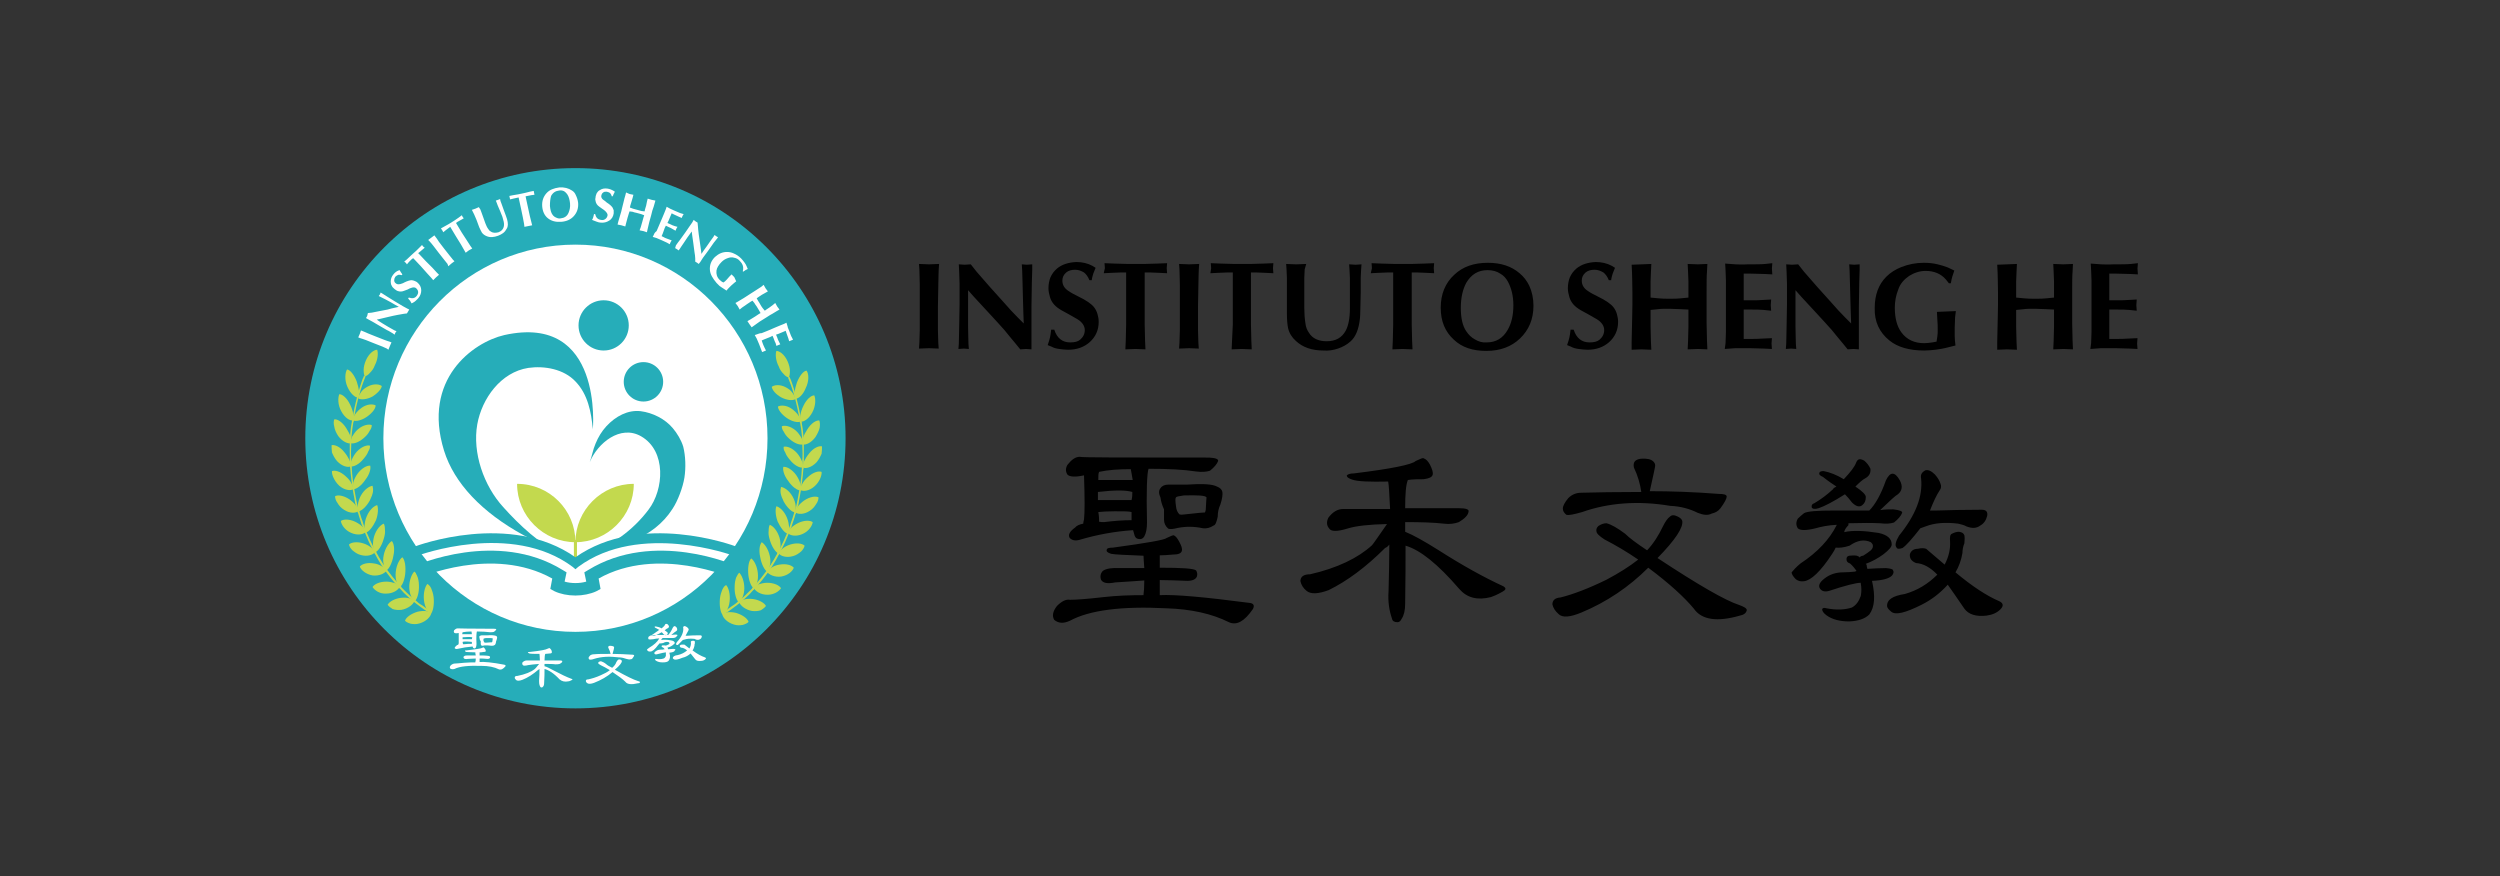 <?xml version="1.0" encoding="UTF-8"?> <svg xmlns="http://www.w3.org/2000/svg" xmlns:xlink="http://www.w3.org/1999/xlink" version="1.1" id="圖層_1" x="0px" y="0px" viewBox="0 0 646.9 226.8" style="enable-background:new 0 0 646.9 226.8;" xml:space="preserve"><rect x="0" y="0" width="646.9" height="226.8" fill="#333333" stroke="none"/> <style type="text/css"> .st0{fill:#26ADB9;} .st1{fill:#FFFFFF;} .st2{fill:#C3D94E;} </style> <g> <circle class="st0" cx="148.9" cy="113.4" r="69.9"></circle> <ellipse class="st1" cx="148.9" cy="113.4" rx="49.7" ry="50.1"></ellipse> <g> <path class="st0" d="M145.4,143.6c-5.7-2.8-10.9-7.6-15.2-12.4c-5-5.5-8-14-6.7-21.4c1.2-6.7,6.1-13.5,13.2-14.6 c4.2-0.6,9.2,0.3,12.2,3.5c3.2,3.3,4.1,7.9,4.5,12.4c0,0,2.8-30.1-22.9-24.4c-8.2,1.9-21.3,11.5-15.6,29.9 c2.6,8.4,9.8,16,20.6,21.9"></path> <path class="st0" d="M152.6,119.6c0.6-1.6,0.8-3.2,1.5-4.8c0.7-1.7,1.6-3.2,2.8-4.5c2.4-2.6,5.6-4.3,8.9-3.9 c3.1,0.4,6.3,2,8.3,4.4c1.1,1.3,2.2,3.1,2.7,4.8c0.6,2.4,0.7,5.4,0.3,8c-0.4,2.5-1.7,6-3.1,8.1c-5,7.8-14.1,10.1-22.6,11.5 c6.4-1.4,12.5-6.1,16.4-11.3c4-5.2,4.7-15.2-1.9-19C160.5,109.8,154.6,114.7,152.6,119.6z"></path> <circle class="st0" cx="156.2" cy="84.2" r="6.5"></circle> <circle class="st0" cx="166.5" cy="98.8" r="5.1"></circle> </g> <g> <g> <path class="st2" d="M97.6,90.5c-0.8,0-2.1,0.9-2.9,2.7c-0.4,0.9-0.6,1.8-0.6,2.5c0,0.8,0.1,1.4,0.3,1.7c0.4-0.1,0.9-0.4,1.3-0.9 c0.5-0.5,1-1.1,1.3-2C97.8,93,97.9,91.3,97.6,90.5z"></path> </g> <g> <path class="st2" d="M91.1,109.1c0,0,0-0.2,0.1-0.5c0.1-0.3,0.1-0.8,0.2-1.4c0.2-1.1,0.5-2.6,0.9-4.1c0.2-0.7,0.4-1.5,0.6-2.2 c0.2-0.7,0.4-1.3,0.6-1.9c0.2-0.5,0.3-1,0.5-1.3c0.1-0.3,0.2-0.5,0.2-0.5l0.4,0.2c0,0-0.1,0.2-0.2,0.5c-0.1,0.3-0.3,0.7-0.5,1.3 c-0.2,0.5-0.4,1.2-0.6,1.8c-0.2,0.7-0.4,1.4-0.6,2.1c-0.4,1.5-0.7,3-0.9,4.1c-0.1,0.6-0.2,1-0.2,1.4c0,0.3-0.1,0.5-0.1,0.5 L91.1,109.1z"></path> <g> <path class="st2" d="M89.8,95.6c0.8,0.1,1.8,1.3,2.5,3.1c0.3,0.9,0.5,1.7,0.6,2.5c0.1,0.7,0,1.3-0.2,1.7c-0.8,0-2-1-2.8-2.8 C89.1,98.3,89.3,96.4,89.8,95.6z"></path> <path class="st2" d="M98.8,99.9c-0.6-0.5-2.1-0.7-3.6,0.1c-0.8,0.4-1.4,0.9-1.8,1.5c-0.4,0.6-0.7,1.1-0.7,1.6 c0.7,0.4,2.2,0.3,3.7-0.5C97.8,101.7,98.7,100.6,98.8,99.9z"></path> </g> <g> <path class="st2" d="M97.2,104.9c-0.7-0.4-2.2-0.4-3.6,0.6c-0.7,0.5-1.3,1.1-1.7,1.7c-0.4,0.6-0.6,1.2-0.5,1.6l0,0 c0.7,0.3,2.2,0,3.6-1C96.4,106.8,97.2,105.7,97.2,104.9z"></path> <path class="st2" d="M87.8,102c0.8,0,2,1,2.8,2.7c0.4,0.8,0.7,1.7,0.8,2.4c0.1,0.7,0.1,1.3-0.1,1.7l0,0c-0.8,0.1-2.1-0.7-3-2.4 C87.4,104.8,87.4,102.9,87.8,102z"></path> </g> </g> <g> <path class="st2" d="M90.6,121c0,0-0.1-0.8-0.1-1.9c0-1.2,0-2.7,0-4.2c0-0.8,0.1-1.5,0.1-2.3c0.1-0.7,0.1-1.4,0.2-2 c0.2-1.1,0.3-1.9,0.3-1.9l0.4,0.1c0,0-0.1,0.8-0.3,1.9c-0.1,0.6-0.1,1.2-0.2,1.9c-0.1,0.7-0.1,1.5-0.1,2.2c-0.1,1.5-0.1,3,0,4.2 c0,1.1,0.1,1.9,0.1,1.9L90.6,121z"></path> <g> <path class="st2" d="M86.5,108.5c0.8-0.1,2.1,0.7,3.1,2.3c0.5,0.8,0.9,1.5,1.1,2.2c0.2,0.7,0.2,1.3,0.1,1.7 c-0.7,0.2-2.2-0.4-3.3-1.9c-0.5-0.8-0.9-1.6-1-2.4C86.3,109.7,86.3,109,86.5,108.5z"></path> <path class="st2" d="M96.2,110c-0.7-0.3-2.2-0.1-3.6,1.1c-0.7,0.6-1.1,1.3-1.5,1.9c-0.3,0.7-0.4,1.3-0.3,1.7 c0.8,0.2,2.2-0.3,3.5-1.5c0.7-0.6,1.1-1.2,1.4-1.8C96.1,110.9,96.2,110.4,96.2,110z"></path> </g> <g> <path class="st2" d="M95.7,115.3c-0.8-0.2-2.2,0.3-3.4,1.6c-0.6,0.7-1,1.4-1.3,2.1c-0.3,0.7-0.3,1.3-0.2,1.7l0,0 c0.8,0.1,2.2-0.6,3.3-2c0.6-0.7,1-1.3,1.2-1.9C95.7,116.2,95.8,115.7,95.7,115.3z"></path> <path class="st2" d="M85.8,115.2c0.8-0.2,2.2,0.4,3.3,1.8c0.6,0.7,1,1.4,1.3,2c0.3,0.7,0.4,1.2,0.3,1.7l0,0 c-0.7,0.3-2.2,0-3.5-1.4c-0.6-0.7-1-1.5-1.3-2.2C85.8,116.4,85.8,115.7,85.8,115.2z"></path> </g> </g> <g> <path class="st2" d="M92.6,132.7c0,0-0.2-0.7-0.5-1.8c-0.2-0.5-0.3-1.2-0.4-1.9c-0.1-0.7-0.3-1.4-0.4-2.2c-0.5-3-0.7-6-0.7-6 l0.4-0.1c0,0,0.1,3,0.7,6c0.1,0.7,0.3,1.5,0.4,2.2c0.1,0.7,0.3,1.3,0.4,1.9c0.3,1.1,0.5,1.8,0.5,1.8L92.6,132.7z"></path> <g> <path class="st2" d="M85.9,121.9c0.8-0.3,2.2,0.1,3.5,1.3c0.7,0.6,1.2,1.2,1.5,1.8c0.4,0.6,0.5,1.2,0.5,1.6 c-0.7,0.4-2.2,0.3-3.6-0.9C86.5,124.5,85.8,122.8,85.9,121.9z"></path> <path class="st2" d="M95.8,120.5c-0.8-0.1-2.2,0.6-3.3,2.1c-0.5,0.7-0.9,1.5-1.1,2.3c-0.1,0.7-0.1,1.3,0,1.7 c0.8,0,2.1-0.9,3.1-2.4C95.7,122.7,96,121.2,95.8,120.5z"></path> </g> <g> <path class="st2" d="M96.4,125.7c-0.8,0.1-2.1,0.9-3,2.5c-0.9,1.6-1,3.3-0.6,4.1l0,0c0.8-0.1,2-1.2,2.9-2.8 c0.4-0.8,0.7-1.6,0.8-2.2C96.6,126.6,96.5,126.1,96.4,125.7z"></path> <path class="st2" d="M86.7,128.4c0.7-0.4,2.2-0.2,3.7,0.8c1.4,1,2.3,2.2,2.3,3.1v0c-0.7,0.5-2.2,0.6-3.7-0.4 c-0.8-0.5-1.3-1.1-1.7-1.8C86.9,129.6,86.7,128.9,86.7,128.4z"></path> </g> </g> <g> <path class="st2" d="M97,143.3c0,0-1.4-2.5-2.5-5.3c-0.3-0.7-0.5-1.4-0.8-2c-0.3-0.6-0.4-1.3-0.6-1.8c-0.2-0.5-0.3-1-0.4-1.3 c-0.1-0.3-0.1-0.5-0.1-0.5l0.4-0.2c0,0,0,0.2,0.1,0.5c0.1,0.3,0.2,0.7,0.4,1.3c0.2,0.5,0.4,1.1,0.6,1.8c0.2,0.6,0.5,1.3,0.8,2 c1.1,2.7,2.5,5.2,2.5,5.2L97,143.3z"></path> <g> <path class="st2" d="M88.2,134.8c0.7-0.5,2.2-0.5,3.7,0.2c0.8,0.4,1.4,0.8,1.9,1.3c0.5,0.5,0.7,1,0.8,1.4 c-0.6,0.6-2.1,0.9-3.7,0.2C89.2,137.2,88.3,135.7,88.2,134.8z"></path> <path class="st2" d="M97.6,130.7c-0.8,0.2-2,1.2-2.7,2.9c-0.4,0.9-0.5,1.7-0.6,2.5c0,0.7,0.1,1.3,0.4,1.7 c0.8-0.2,1.8-1.5,2.6-3.2C97.9,132.9,97.9,131.4,97.6,130.7z"></path> </g> <g> <path class="st2" d="M99.3,135.5c-0.8,0.3-1.9,1.4-2.5,3.3c-0.5,1.8-0.3,3.5,0.3,4.1l0,0c0.8-0.3,1.7-1.7,2.2-3.5 c0.3-0.9,0.4-1.7,0.3-2.4C99.6,136.3,99.5,135.8,99.3,135.5z"></path> <path class="st2" d="M90.3,140.9c0.6-0.6,2.1-0.8,3.7-0.3c1.6,0.5,2.7,1.5,3,2.3l0,0c-0.5,0.7-2,1.2-3.7,0.7 c-0.8-0.2-1.5-0.7-2.1-1.2C90.7,141.9,90.4,141.4,90.3,140.9z"></path> </g> </g> <g> <path class="st2" d="M103.5,152.3c0,0-0.5-0.5-1.2-1.3c-0.7-0.8-1.6-1.9-2.4-3c-1.7-2.3-3-4.9-3-4.9l0.4-0.3c0,0,1.3,2.5,3,4.8 c0.8,1.1,1.7,2.2,2.4,3c0.7,0.8,1.2,1.3,1.2,1.3L103.5,152.3z"></path> <g> <path class="st2" d="M93.1,146.6c0.6-0.7,2-1.1,3.7-0.8c0.8,0.1,1.5,0.4,2.1,0.8c0.6,0.3,0.9,0.7,1.1,1.1 c-0.5,0.7-1.9,1.4-3.6,1.2C94.7,148.6,93.4,147.5,93.1,146.6z"></path> <path class="st2" d="M101.4,140c-0.7,0.4-1.7,1.7-2.1,3.6c-0.2,0.9-0.2,1.8,0,2.5c0.1,0.7,0.4,1.2,0.7,1.5 c0.7-0.4,1.5-2,1.8-3.8C102.2,142,101.9,140.6,101.4,140z"></path> </g> <g> <path class="st2" d="M104.1,144.2c-0.7,0.5-1.5,1.9-1.7,3.8c-0.1,1,0,1.8,0.2,2.5c0.2,0.7,0.5,1.2,0.9,1.4h0 c0.7-0.5,1.3-2.1,1.4-4C105,146,104.6,144.6,104.1,144.2z"></path> <path class="st2" d="M96.4,151.9c0.5-0.8,1.9-1.4,3.6-1.4c0.8,0,1.6,0.2,2.2,0.4c0.6,0.3,1,0.6,1.2,1h0 c-0.4,0.8-1.7,1.7-3.5,1.7C98.2,153.7,96.9,152.7,96.4,151.9z"></path> </g> </g> <path class="st2" d="M110.3,158.1c-0.4-0.3-0.9-0.6-1.4-1c-0.5-0.4-1.1-0.8-1.6-1.2c-1.1-0.9-2.1-1.8-2.8-2.5 c-0.7-0.8-1.2-1.3-1.2-1.3l0.3-0.4c0,0,0.5,0.5,1.2,1.2c0.7,0.7,1.7,1.7,2.8,2.5c0.5,0.5,1,0.9,1.6,1.2c0.5,0.4,1,0.7,1.4,1 C111.7,158.5,112.3,159.2,110.3,158.1z"></path> <g> <path class="st2" d="M100.3,156.5c0.4-0.8,1.8-1.6,3.4-1.8c1.7-0.2,3,0.2,3.5,0.9c-0.3,0.8-1.6,1.9-3.3,2.2 c-0.9,0.1-1.7,0-2.3-0.2C101.1,157.3,100.6,156.9,100.3,156.5z"></path> <path class="st2" d="M107.2,147.9c-0.6,0.6-1.3,2.1-1.3,4c0,1.9,0.8,3.4,1.5,3.6c0.6-0.6,1.1-2.3,1-4.1c0-0.9-0.2-1.7-0.4-2.3 C107.7,148.5,107.5,148,107.2,147.9z"></path> </g> <path class="st2" d="M110.6,151.1c-0.6,0.6-1.1,2.3-0.9,4.2c0.2,1.9,1.1,3.2,1.9,3.4l0,0c0.5-0.7,0.8-2.4,0.6-4.2 c-0.1-0.9-0.4-1.7-0.6-2.2C111.3,151.6,110.9,151.3,110.6,151.1z"></path> <path class="st2" d="M104.8,160.6c0.3-0.9,1.6-1.8,3.2-2.3c1.7-0.4,3.1-0.2,3.6,0.4v0c-0.2,0.9-1.3,2.1-3,2.6 c-0.9,0.3-1.7,0.2-2.3,0.1C105.6,161.2,105,160.9,104.8,160.6z"></path> </g> <path class="st2" d="M148.9,140.3c-8.3,0-15.1-6.8-15.1-15.1C142.2,125.2,148.9,132,148.9,140.3z"></path> <path class="st2" d="M164,125.2c0,8.3-6.8,15.1-15.1,15.1C148.9,132,155.7,125.2,164,125.2z"></path> <g> <rect x="148.5" y="139.7" class="st2" width="0.8" height="5.3"></rect> </g> <g> <path class="st0" d="M148.9,147.3l-0.7-0.6c-15.9-11.9-39.9-3-40.2-2.9l-0.9-2.3c1-0.4,24.9-9.2,41.8,2.7 c16.9-11.9,40.8-3.1,41.8-2.7l-0.9,2.3c-0.2-0.1-24.3-8.9-40.2,2.9L148.9,147.3z"></path> </g> <g> <path class="st0" d="M148.9,154.1c-2,0-3.9-0.4-5.4-1.1l-1.1-0.6l0.5-2.7c-15.4-8.6-34.5-0.2-34.6-0.1l-1.4-3 c0.9-0.4,21.7-9.6,38.7,0.9l1,0.6l-0.5,2.4c1.7,0.5,3.9,0.5,5.6,0l-0.5-2.4l1-0.6c17.1-10.5,37.8-1.3,38.7-0.9l-1.4,3 c-0.2-0.1-19.3-8.5-34.6,0.1l0.5,2.7l-1.1,0.6C152.8,153.7,150.8,154.1,148.9,154.1z"></path> </g> <g> <g> <path class="st2" d="M200.9,90.8c0.8,0,2.1,0.9,2.9,2.7c0.4,0.9,0.6,1.8,0.6,2.5c0,0.8-0.1,1.4-0.3,1.7c-0.4-0.1-0.9-0.4-1.3-0.9 c-0.5-0.5-1-1.1-1.3-2C200.7,93.3,200.6,91.6,200.9,90.8z"></path> </g> <g> <path class="st2" d="M207.4,109.4c0,0,0-0.2-0.1-0.5c-0.1-0.3-0.1-0.8-0.2-1.4c-0.2-1.1-0.5-2.6-0.9-4.1 c-0.2-0.7-0.4-1.5-0.6-2.2c-0.2-0.7-0.4-1.3-0.6-1.9c-0.2-0.5-0.3-1-0.5-1.3c-0.1-0.3-0.2-0.5-0.2-0.5l-0.4,0.2 c0,0,0.1,0.2,0.2,0.5c0.1,0.3,0.3,0.7,0.5,1.3c0.2,0.5,0.4,1.2,0.6,1.8c0.2,0.7,0.4,1.4,0.6,2.1c0.4,1.5,0.7,3,0.9,4.1 c0.1,0.6,0.2,1,0.2,1.4c0,0.3,0.1,0.5,0.1,0.5L207.4,109.4z"></path> <g> <path class="st2" d="M208.7,95.9c-0.8,0.1-1.8,1.3-2.5,3.1c-0.3,0.9-0.5,1.7-0.6,2.5c-0.1,0.7,0,1.3,0.2,1.7c0.8,0,2-1,2.7-2.8 C209.4,98.6,209.3,96.7,208.7,95.9z"></path> <path class="st2" d="M199.7,100.1c0.6-0.5,2.1-0.7,3.6,0.1c0.8,0.4,1.4,0.9,1.8,1.5c0.4,0.6,0.7,1.1,0.7,1.6 c-0.7,0.4-2.2,0.3-3.7-0.5C200.7,102,199.8,100.9,199.7,100.1z"></path> </g> <g> <path class="st2" d="M201.3,105.2c0.7-0.4,2.2-0.4,3.6,0.6c0.7,0.5,1.3,1.1,1.7,1.7c0.4,0.6,0.6,1.2,0.5,1.6l0,0 c-0.7,0.3-2.2,0-3.6-1C202.1,107.1,201.3,105.9,201.3,105.2z"></path> <path class="st2" d="M210.7,102.3c-0.8,0-2,1-2.8,2.7c-0.4,0.8-0.7,1.7-0.8,2.4c-0.1,0.7-0.1,1.3,0.1,1.7l0,0 c0.8,0.1,2.1-0.7,3-2.4C211.1,105,211.1,103.2,210.7,102.3z"></path> </g> </g> <g> <path class="st2" d="M207.9,121.3c0,0,0.1-0.8,0.1-1.9c0-1.2,0-2.7,0-4.2c0-0.8-0.1-1.5-0.1-2.3c-0.1-0.7-0.1-1.4-0.2-2 c-0.2-1.1-0.3-1.9-0.3-1.9l-0.4,0.1c0,0,0.1,0.8,0.3,1.9c0.1,0.6,0.1,1.2,0.2,1.9c0.1,0.7,0.1,1.5,0.1,2.2c0.1,1.5,0.1,3,0,4.2 c0,1.1-0.1,1.9-0.1,1.9L207.9,121.3z"></path> <g> <path class="st2" d="M212,108.8c-0.8-0.1-2.1,0.7-3.1,2.3c-0.5,0.8-0.9,1.5-1.1,2.2c-0.2,0.7-0.2,1.3-0.1,1.7 c0.8,0.2,2.2-0.4,3.3-1.9c0.5-0.8,0.9-1.6,1.1-2.4C212.2,110,212.2,109.3,212,108.8z"></path> <path class="st2" d="M202.3,110.3c0.7-0.3,2.2-0.1,3.6,1.1c0.7,0.6,1.1,1.3,1.5,1.9c0.3,0.7,0.4,1.3,0.3,1.7 c-0.8,0.2-2.2-0.3-3.5-1.5c-0.7-0.6-1.1-1.2-1.4-1.8C202.4,111.2,202.3,110.7,202.3,110.3z"></path> </g> <g> <path class="st2" d="M202.8,115.6c0.8-0.2,2.2,0.3,3.4,1.6c0.6,0.7,1,1.4,1.3,2.1c0.2,0.7,0.3,1.3,0.2,1.7l0,0 c-0.8,0.1-2.2-0.6-3.3-2c-0.6-0.7-1-1.3-1.2-1.9C202.8,116.5,202.7,116,202.8,115.6z"></path> <path class="st2" d="M212.7,115.5c-0.8-0.2-2.2,0.4-3.3,1.8c-0.6,0.7-1,1.4-1.3,2c-0.3,0.7-0.4,1.2-0.3,1.7l0,0 c0.7,0.3,2.2,0,3.5-1.4c0.6-0.7,1-1.5,1.3-2.2C212.7,116.7,212.7,116,212.7,115.5z"></path> </g> </g> <g> <path class="st2" d="M205.9,133c0,0,0.2-0.7,0.5-1.8c0.2-0.5,0.3-1.2,0.4-1.9c0.1-0.7,0.3-1.4,0.4-2.2c0.5-3,0.7-6,0.7-6 l-0.4-0.1c0,0-0.1,3-0.7,6c-0.1,0.7-0.3,1.5-0.4,2.2c-0.1,0.7-0.3,1.3-0.4,1.9c-0.3,1.1-0.5,1.8-0.5,1.8L205.9,133z"></path> <g> <path class="st2" d="M212.6,122.1c-0.8-0.3-2.2,0.1-3.5,1.3c-0.7,0.6-1.2,1.2-1.5,1.8c-0.4,0.6-0.5,1.2-0.5,1.6 c0.7,0.4,2.2,0.3,3.6-0.9C212,124.8,212.7,123.1,212.6,122.1z"></path> <path class="st2" d="M202.7,120.8c0.8-0.1,2.2,0.6,3.3,2.1c0.5,0.7,0.9,1.5,1.1,2.3c0.1,0.7,0.1,1.3,0,1.7 c-0.8,0-2.1-0.9-3.1-2.4C202.8,123,202.5,121.5,202.7,120.8z"></path> </g> <g> <path class="st2" d="M202.1,126c0.8,0.1,2.1,0.9,3,2.5c0.9,1.6,1,3.3,0.6,4.1l0,0c-0.8-0.1-2-1.2-2.9-2.8 c-0.4-0.8-0.7-1.6-0.8-2.2C201.9,126.9,202,126.4,202.1,126z"></path> <path class="st2" d="M211.8,128.7c-0.7-0.4-2.2-0.2-3.7,0.8c-1.4,1-2.3,2.2-2.3,3.1v0c0.7,0.5,2.2,0.6,3.7-0.4 c0.8-0.5,1.3-1.1,1.7-1.8C211.6,129.9,211.8,129.2,211.8,128.7z"></path> </g> </g> <g> <path class="st2" d="M201.5,143.6c0,0,1.4-2.5,2.5-5.3c0.3-0.7,0.5-1.4,0.8-2c0.2-0.6,0.4-1.3,0.6-1.8c0.2-0.5,0.3-1,0.4-1.3 c0.1-0.3,0.1-0.5,0.1-0.5l-0.4-0.2c0,0,0,0.2-0.1,0.5c-0.1,0.3-0.2,0.7-0.4,1.3c-0.2,0.5-0.4,1.1-0.6,1.8c-0.2,0.6-0.5,1.3-0.8,2 c-1.1,2.7-2.5,5.2-2.5,5.2L201.5,143.6z"></path> <g> <path class="st2" d="M210.3,135.1c-0.7-0.5-2.2-0.5-3.7,0.2c-0.8,0.4-1.4,0.8-1.9,1.3c-0.5,0.5-0.7,1-0.8,1.4 c0.6,0.6,2.1,0.9,3.7,0.2C209.3,137.5,210.2,136,210.3,135.1z"></path> <path class="st2" d="M200.9,131c0.8,0.2,2,1.2,2.7,2.9c0.4,0.9,0.5,1.7,0.6,2.5c0,0.7-0.1,1.3-0.4,1.7c-0.8-0.2-1.8-1.5-2.6-3.2 C200.6,133.2,200.6,131.7,200.9,131z"></path> </g> <g> <path class="st2" d="M199.2,135.8c0.8,0.3,1.9,1.4,2.5,3.3c0.5,1.8,0.3,3.5-0.3,4.1l0,0c-0.7-0.3-1.7-1.7-2.2-3.5 c-0.3-0.9-0.4-1.7-0.3-2.4C198.9,136.6,199,136.1,199.2,135.8z"></path> <path class="st2" d="M208.2,141.2c-0.6-0.6-2.1-0.8-3.7-0.3c-1.6,0.5-2.7,1.5-3,2.3l0,0c0.5,0.7,2,1.2,3.7,0.7 c0.8-0.2,1.5-0.7,2.1-1.2C207.8,142.2,208.1,141.7,208.2,141.2z"></path> </g> </g> <g> <path class="st2" d="M195,152.6c0,0,0.5-0.5,1.2-1.3c0.7-0.8,1.6-1.9,2.4-3c1.7-2.3,3-4.9,3-4.9l-0.4-0.3c0,0-1.3,2.5-3,4.8 c-0.8,1.1-1.7,2.2-2.4,3c-0.7,0.8-1.2,1.3-1.2,1.3L195,152.6z"></path> <g> <path class="st2" d="M205.4,146.9c-0.6-0.7-2-1.1-3.7-0.8c-0.8,0.1-1.5,0.4-2.1,0.8c-0.6,0.3-0.9,0.7-1.1,1.1 c0.5,0.7,1.9,1.4,3.6,1.2C203.9,148.9,205.1,147.8,205.4,146.9z"></path> <path class="st2" d="M197.1,140.3c0.7,0.4,1.7,1.7,2.1,3.6c0.2,0.9,0.2,1.8,0,2.5c-0.1,0.7-0.4,1.2-0.7,1.5 c-0.7-0.4-1.5-2-1.8-3.8C196.3,142.3,196.6,140.9,197.1,140.3z"></path> </g> <g> <path class="st2" d="M194.4,144.5c0.7,0.5,1.5,1.9,1.7,3.8c0.1,1,0,1.8-0.2,2.5c-0.2,0.7-0.5,1.2-0.9,1.4h0 c-0.7-0.5-1.3-2.1-1.4-4C193.5,146.3,193.9,144.9,194.4,144.5z"></path> <path class="st2" d="M202.1,152.2c-0.5-0.8-1.9-1.4-3.6-1.4c-0.8,0-1.6,0.2-2.2,0.4c-0.6,0.3-1,0.6-1.2,1h0 c0.4,0.8,1.7,1.7,3.5,1.7C200.3,153.9,201.6,153,202.1,152.2z"></path> </g> </g> <path class="st2" d="M188.2,158.4c0.4-0.3,0.9-0.6,1.4-1c0.5-0.4,1.1-0.8,1.6-1.2c1.1-0.9,2.1-1.8,2.8-2.5 c0.7-0.8,1.2-1.3,1.2-1.3l-0.3-0.4c0,0-0.5,0.5-1.2,1.2c-0.7,0.7-1.7,1.7-2.8,2.5c-0.5,0.5-1.1,0.9-1.6,1.2c-0.5,0.4-1,0.7-1.4,1 C186.8,158.8,186.2,159.5,188.2,158.4z"></path> <g> <path class="st2" d="M198.2,156.8c-0.4-0.8-1.8-1.6-3.4-1.8c-1.7-0.2-3,0.2-3.5,0.9c0.3,0.8,1.6,1.9,3.3,2.2 c0.9,0.1,1.7,0,2.3-0.2C197.4,157.6,197.9,157.2,198.2,156.8z"></path> <path class="st2" d="M191.3,148.2c0.6,0.6,1.3,2.1,1.3,4c0,1.9-0.8,3.4-1.5,3.6c-0.6-0.6-1.1-2.3-1-4.1c0-0.9,0.2-1.7,0.4-2.3 C190.8,148.8,191.1,148.3,191.3,148.2z"></path> </g> <path class="st2" d="M187.9,151.4c0.6,0.6,1.1,2.3,0.9,4.2c-0.2,1.9-1.1,3.2-1.9,3.4l0,0c-0.5-0.7-0.8-2.4-0.6-4.2 c0.1-0.9,0.4-1.7,0.6-2.2C187.2,151.9,187.6,151.5,187.9,151.4z"></path> <path class="st2" d="M193.7,160.9c-0.3-0.9-1.6-1.8-3.2-2.3c-1.7-0.4-3.1-0.2-3.6,0.4v0c0.2,0.9,1.3,2.1,3,2.6 c0.9,0.3,1.7,0.2,2.3,0.1C192.9,161.5,193.5,161.2,193.7,160.9z"></path> </g> <path class="st1" d="M127.2,167.1c0.3,0,0.5,0,0.8-0.2c0.1,0,0.2-0.2,0.3-0.5c0-0.3,0.1-0.5,0.2-0.8c0.1-0.4,0.2-0.6,0.1-0.8 c0-0.1-0.2-0.3-0.4-0.3c-0.3-0.1-1-0.2-2.2-0.1c-0.4,0-0.9,0-1.3,0c-0.3,0-0.4,0.1-0.6,0.2c-0.1,0.1-0.1,0.3,0,0.6 c0,0.2,0.1,0.5,0.3,0.7c0,0.2,0,0.4,0,0.7c0,0.2,0.1,0.4,0.3,0.5c0.1,0,0.4,0,0.7-0.1C126,167,126.6,167,127.2,167.1L127.2,167.1z M125.8,165.1c1,0,1.6,0,1.7,0.1c0,0,0,0.3-0.1,0.8c0,0,0,0.1-0.1,0.2c0,0-0.5,0-1.5,0.1c-0.2,0-0.3,0-0.4,0 c-0.1-0.1-0.2-0.3-0.3-0.5c0-0.3,0-0.5,0-0.5C125.3,165.2,125.5,165.1,125.8,165.1L125.8,165.1z M124.1,171.3c0-0.1,0-0.5,0-0.9 c0.6,0,1.2,0,2,0.1c0.4,0,0.6-0.1,0.7-0.3c0-0.1,0-0.3-0.1-0.4c-0.2-0.1-1-0.2-2.6-0.2c0-0.4,0-0.6,0-0.8c0.3,0,0.6,0,1-0.1 c0.4,0,0.6-0.1,0.6-0.2c0-0.1,0-0.3-0.2-0.6c-0.1-0.2-0.3-0.3-0.4-0.4c0,0-0.2,0.1-0.5,0.2c-0.1,0.1-1.4,0.3-3.9,0.6 c-0.3,0-0.4,0-0.4,0.1c0,0.1,0.1,0.2,0.3,0.3c0.3,0,1,0.1,2.4,0.1l0,0c0,0.1,0,0.4,0.1,0.8c-0.6,0-1.1,0-1.8,0c-0.6,0-1,0-1.2,0.2 c-0.2,0.1-0.2,0.3-0.1,0.5c0.1,0.2,0.5,0.3,1,0.2c0.6,0,1.3-0.1,2.1-0.1c0,0.4,0,0.7-0.1,0.9c0,0,0,0,0,0.1c-0.9,0-1.9,0-2.9,0.1 c-1.2,0.1-2,0.2-2.4,0.2c-0.3,0-0.6,0.1-1,0.4c-0.3,0.3-0.4,0.6-0.2,0.9c0.3,0.2,0.7,0.2,1.1,0.1c1.4-0.7,3.7-0.9,7-0.8 c1.8,0,3.3,0.3,4.5,0.9c0.6,0.2,1.1-0.1,1.7-0.8c0.1-0.2,0-0.3-0.3-0.4C127.4,171.4,125.2,171.2,124.1,171.3L124.1,171.3z M118.6,166.8c0-0.1,0-0.2,0.1-0.3c0-0.4,0-1.3,0-2.7c-0.6,0.1-1,0.1-1.2-0.1c-0.1-0.2-0.1-0.4,0-0.6c0.3-0.3,0.6-0.5,0.9-0.5 c0.1,0,3.2,0.1,9.4,0.1c0.5,0,0.7,0.1,0.6,0.2c-0.1,0.2-0.3,0.4-0.6,0.6c-0.3,0.1-0.6,0.1-1,0.1c-0.9-0.1-2-0.2-3.4-0.2 c-0.1,0.3-0.2,1.4-0.1,3.3c0,0.4-0.1,0.7-0.2,0.9c-0.1,0.1-0.2,0.2-0.3,0.2c-0.2,0-0.3-0.1-0.4-0.2c0-0.1-0.1-0.2-0.1-0.3 c0,0-0.1,0-0.1,0c-1.2,0.1-2.5,0.3-3.8,0.6c-0.3,0.1-0.5,0-0.7-0.1c-0.1-0.2,0-0.4,0.4-0.7C118.1,167,118.3,166.9,118.6,166.8 L118.6,166.8z M120.1,166.7c0.7-0.1,1.3-0.1,2-0.1c0-0.2,0-0.3,0-0.5c-0.2,0-0.6-0.1-1.2-0.1c-0.6,0-1,0-1.2,0.1 c0,0.3,0.1,0.4,0.1,0.5c0,0,0,0.1,0,0.1C119.8,166.7,120,166.7,120.1,166.7L120.1,166.7z M122,163.4c-0.9,0-1.7,0.1-2.3,0.2 c0,0.1-0.1,0.3-0.1,0.5c0.1,0,1,0,2.5,0C122.1,163.8,122,163.6,122,163.4L122,163.4z M120.9,165.4c0.6,0,1,0,1.2,0 c0-0.2,0.1-0.3,0.1-0.5c-0.5-0.1-1.3-0.1-2.5,0c0,0.2,0,0.3,0,0.5C119.9,165.4,120.3,165.4,120.9,165.4L120.9,165.4z M140.9,173.1 c1.1,0.3,2.4,1.1,3.9,2.7c0.6,0.5,1.3,0.7,2.3,0.5c0.2,0,0.4-0.1,0.8-0.3c0.3-0.1,0.3-0.2,0.1-0.3c-1.4-0.5-3-1.3-4.7-2.2 c-1.1-0.6-1.9-1-2.4-1.1c0-0.2,0-0.4,0-0.6c1.1,0,2.1,0,2.8,0.1c0.4,0,0.8,0,1.1-0.1c0.4-0.2,0.7-0.4,0.7-0.7 c0-0.1-0.2-0.2-0.7-0.2c-1.3,0-2.6,0-3.9,0c0-0.9,0.1-1.5,0.2-1.7c0.4,0,0.8-0.1,1.1-0.1c0.4,0,0.6-0.1,0.6-0.3 c0-0.1,0-0.4-0.2-0.7c-0.1-0.2-0.3-0.3-0.4-0.4c0,0-0.2,0-0.6,0.2c-0.3,0.2-1.7,0.5-4.5,0.8c-0.3,0-0.4,0-0.5,0.1 c0,0.1,0.1,0.2,0.4,0.3c0.4,0.1,1.3,0.1,2.6,0.1c0,0.2,0.1,0.8,0.1,1.7c-0.4,0-0.8,0-1.2,0c-1.4,0-2.1,0-2.2,0 c-0.4,0-0.8,0.2-1.1,0.5c-0.1,0.3-0.1,0.5,0.1,0.7c0.1,0.2,0.6,0.2,1.4,0c0.6-0.1,1.5-0.2,2.8-0.3c-0.6,0.8-1,1.2-1.1,1.3 c-1,0.8-2.5,1.4-4.5,1.8c-0.4,0-0.7,0.1-0.7,0.4c0,0,0,0,0,0.1c0,0.2,0.2,0.4,0.4,0.6c0.3,0.2,0.8,0.2,1.6-0.1 c1.3-0.5,2.7-1.4,4.1-2.6c0.1,0,0.2-0.1,0.3-0.2c0,1,0,1.9-0.1,2.9c0,0.7,0,1.2,0.3,1.7c0,0.1,0.2,0.2,0.4,0.2 c0.1,0,0.2-0.1,0.3-0.2c0.2-0.2,0.3-0.5,0.3-0.9C140.9,175.2,140.9,174.1,140.9,173.1L140.9,173.1z M158,169.2L158,169.2 c-1.8,0-3.3,0-4.3,0.1c-0.4,0-0.7,0.1-1,0.3c-0.3,0.3-0.4,0.5-0.4,0.7c0,0.1,0.1,0.3,0.3,0.4c0.2,0,0.6,0,1.1-0.2 c1.9-0.6,4-0.7,6.4-0.4c0.8,0,1.4,0.2,2,0.4c0.4,0.1,0.8,0.2,1,0.1c0.3,0,0.5-0.1,0.6-0.3c0.3-0.4,0.4-0.6,0.4-0.7 c0-0.1-0.2-0.2-0.6-0.2c-1.8-0.1-3.4-0.2-5-0.2c0.3-1,0.4-1.5,0.4-1.6c0-0.1,0-0.2-0.1-0.3c-0.2-0.1-0.5-0.2-0.9-0.2 c-0.4,0-0.6,0.2-0.5,0.5C157.7,168.2,157.9,168.7,158,169.2L158,169.2z M158.5,173.9c-1.4,1.2-3,2.1-4.8,2.8 c-0.8,0.3-1.4,0.3-1.7,0.1c-0.3-0.2-0.4-0.4-0.4-0.6c0-0.3,0.2-0.4,0.6-0.4c0.9-0.2,2-0.5,3.3-1.1c0.9-0.4,1.7-0.8,2.3-1.3 c-0.8-0.5-1.6-0.9-2.4-1.3c-0.4-0.2-0.6-0.4-0.6-0.5c0-0.1,0-0.2,0.1-0.3c0.2-0.1,0.4-0.2,0.6-0.2c0.3,0.1,0.8,0.3,1.3,0.7 c0.3,0.3,0.8,0.6,1.6,1c0.5-0.4,0.9-0.9,1.1-1.5c0.2-0.3,0.3-0.5,0.5-0.6c0.1-0.1,0.3-0.1,0.6,0c0.2,0.1,0.3,0.2,0.3,0.3 c0.1,0.4-0.5,1.2-1.8,2.3c3,1.7,4.9,2.6,5.9,2.9c0.4,0.1,0.6,0.2,0.6,0.3c0,0.2-0.2,0.3-0.5,0.3c-1.7,0.4-2.8,0.3-3.3-0.4 C161.1,175.7,160,174.9,158.5,173.9L158.5,173.9z M170.6,163c-0.1,0-0.2,0.1-0.3,0.2c-0.4,0.3-0.9,0.6-1.3,0.9 c-0.2,0-0.2,0.1-0.2,0.3c0,0.1,0.2,0.1,0.5,0.1c0.4-0.1,1.1-0.4,1.9-0.9c0.2,0.1,0.3,0.3,0.5,0.5c0.3,0.3,0.6,0.3,0.8,0.2 c0.2-0.1,0.3-0.3,0.3-0.5c0-0.1-0.3-0.4-0.8-0.7c0.3-0.3,0.5-0.4,0.7-0.5c0.3-0.1,0.4-0.3,0.4-0.6c-0.1-0.2-0.3-0.4-0.4-0.5 c-0.3-0.1-0.5-0.1-0.6,0.1c-0.1,0.3-0.4,0.6-0.9,1c-0.5-0.3-1-0.4-1.5-0.5c-0.2,0-0.3,0-0.3,0.1c0,0.1,0,0.2,0.3,0.3 C170.1,162.7,170.4,162.9,170.6,163L170.6,163z M173.2,168.9c0.3,0.9,0.2,1.6-0.2,2.1c-0.3,0.3-0.8,0.4-1.5,0.4 c-0.7,0-1.2-0.1-1.7-0.4c-0.2-0.1-0.3-0.3-0.3-0.4c0-0.1,0.1-0.1,0.3-0.1c0.7,0.1,1.3,0.1,1.9-0.1c0.3-0.1,0.5-0.4,0.6-0.7 c0-0.3,0-0.5,0-0.8c0,0,0-0.1,0-0.1c-0.3,0-1.1,0.2-2.3,0.5c-0.3,0.1-0.5,0-0.6-0.1c-0.2-0.2-0.1-0.4,0.3-0.7 c0.4-0.3,0.8-0.4,1.3-0.4c0.3,0,0.6,0,0.9-0.1c0,0,0.1,0,0.1,0c-0.2-0.2-0.3-0.4-0.5-0.5c-0.2,0-0.3-0.1-0.3-0.3 c0-0.1,0.1-0.2,0.2-0.2c0.2,0,0.4,0,0.6,0c0.1,0,0.2,0.1,0.2,0.1c0-0.1,0.1-0.1,0.3-0.1c0.2-0.1,0.4-0.2,0.6-0.3 c0.1-0.1,0.2-0.2,0.1-0.3c0-0.1-0.1-0.1-0.1-0.2c-0.5-0.2-1-0.1-1.5,0.2c-0.4,0.1-0.8,0.1-1,0.1c0,0.1-0.1,0.2-0.3,0.4 c-0.8,1.1-1.5,1.7-2,1.7c-0.2,0-0.4,0-0.6-0.1c-0.2-0.2-0.3-0.3-0.3-0.4c0.1-0.1,0.3-0.3,0.6-0.5c1.2-0.7,2.1-1.5,2.6-2.4 c-0.6,0-1.1,0.1-1.5,0.2c-0.7,0.1-1.1,0.1-1.3,0c-0.1-0.2-0.1-0.4,0-0.6c0.1-0.1,0.3-0.2,0.4-0.3c0.2-0.1,1-0.2,2.2-0.2 c0.8,0,1.7,0,2.5,0c0.4-0.4,0.8-1,1.2-1.9c0.3-0.5,0.6-0.5,1,0c0.2,0.4,0.2,0.7-0.1,0.9c-0.2,0.1-0.6,0.4-1.3,1 c0.3,0,0.7-0.1,1-0.1c0.5,0,0.7,0.1,0.6,0.2c-0.1,0.2-0.3,0.4-0.6,0.6c-0.3,0.1-0.6,0.1-1,0.1c-0.6,0-1.4,0-2.3,0c0,0,0,0.1,0,0.1 c-0.2,0.1-0.3,0.3-0.3,0.4c0.6-0.1,1.4-0.1,2.5,0.1c0.6,0.1,1,0.3,1,0.7c0,0.1-0.2,0.3-0.6,0.6c-0.4,0.3-0.9,0.5-1.3,0.6 c0,0,0,0.1,0.1,0.1c0,0.1,0,0.2,0.1,0.3c0.5,0,0.9-0.1,1.3-0.1c0.3,0,0.5,0.1,0.5,0.1c0.1,0.1,0.1,0.2-0.1,0.3 C174.5,168.7,174,168.8,173.2,168.9L173.2,168.9z M176.7,165.6c0.1,0,0.3-0.1,0.4-0.1c0.6-0.2,1.4-0.3,2.4-0.2 c0.3,0,0.4,0.1,0.6,0.2c0.4,0.1,0.8,0.1,1-0.1c0.3-0.1,0.4-0.3,0.5-0.6c0-0.3-0.1-0.4-0.4-0.4c-1.3,0-2.4,0-3.3,0.1 c-0.1,0-0.3,0-0.5,0c0.3-0.5,0.5-1,0.7-1.3c0.1-0.1,0.1-0.3,0.1-0.4c0-0.1-0.2-0.3-0.4-0.5c-0.3-0.2-0.5-0.3-0.7-0.3 c-0.3,0.1-0.4,0.3-0.3,0.5c0.1,1.1-0.4,2.3-1.6,3.6c-0.3,0.4-0.3,0.6-0.2,0.7c0,0.1,0.2,0.1,0.4,0.1 C175.7,166.6,176.1,166.2,176.7,165.6L176.7,165.6z M178.7,169.1c0.3,0.4,0.7,0.9,1.2,1.5c0.3,0.4,0.8,0.5,1.6,0.4 c0.4,0,0.8-0.2,1-0.4c0.3-0.2,0.2-0.4-0.1-0.5c-0.9-0.3-2-0.9-3.2-1.8c0.3-0.4,0.4-0.8,0.5-1.2c0-0.2,0-0.4,0.1-0.6 c0-0.2,0-0.4,0-0.5c0-0.1-0.2-0.2-0.4-0.2c-0.2,0-0.3,0-0.5,0.1c-0.1,0-0.2,0.2-0.1,0.5c0,0.4-0.1,0.9-0.4,1.4 c-0.9-0.7-1.3-1-1.3-1c-0.2,0-0.4,0-0.6,0c-0.3,0-0.5,0.1-0.6,0.3c0,0.3,0.1,0.4,0.4,0.5c0.5,0,1,0.3,1.5,0.7 c-0.7,0.6-1.5,1-2.4,1.2c-0.9,0.1-1.3,0.4-1.3,0.8c0,0.1,0.1,0.2,0.3,0.3c0.3,0.2,1,0.1,2.2-0.4C177.5,170,178.1,169.6,178.7,169.1 z"></path> <path class="st1" d="M100.1,90.2L99,89.7l-2.3-0.9l-2-0.8c-0.6-0.2-1.1-0.4-1.5-0.5l-0.5-0.2l0.4-0.9l0.3-0.9l0.5,0.2 c0.3,0.1,0.7,0.3,1.4,0.6l2,0.8l2.3,0.9c0.5,0.2,0.9,0.3,1.2,0.4l0.5,0.2l-0.4,0.9l-0.4,1L100.1,90.2L100.1,90.2z M101.7,86.3 l0.4,0.3l0.2-0.5l0.3-0.4l-0.5-0.2c-0.4-0.2-0.9-0.5-1.6-0.9L99,83.7L97.9,83l-0.4-0.3l0,0l0.9-0.2l2.1-0.5 c0.9-0.2,1.7-0.4,2.3-0.5c0.6-0.1,1.2-0.2,1.7-0.3l0.8-0.1l0.3-0.5l0.3-0.5l-0.6-0.3l-1.1-0.6l-2-1.2l-2.1-1.3l-1.1-0.7l-0.5-0.3 l-0.2,0.5l-0.3,0.4l0.6,0.3l1.2,0.6l1.3,0.7l1.2,0.7l0.9,0.5l0,0l-0.9,0.2c-0.6,0.1-1.3,0.3-2,0.5l-2.1,0.4c-0.9,0.2-1.6,0.3-2,0.4 l-1,0.1L95,81.8l-0.3,0.5l0.7,0.4l1.1,0.6l1.7,1l1.9,1.1C100.8,85.7,101.3,86.1,101.7,86.3L101.7,86.3z M106.5,78.5 c-0.2-0.3-0.3-0.5-0.4-0.7c-0.1-0.1-0.3-0.3-0.5-0.6l0.2-0.2c0.9,0.3,1.5,0.2,2-0.4c0.3-0.4,0.4-0.7,0.4-1c0-0.4-0.2-0.7-0.5-1 c-0.3-0.3-0.8-0.3-1.3-0.1c-0.3,0.1-0.6,0.2-0.9,0.4l-0.8,0.3c-0.7,0.3-1.2,0.3-1.8,0.1c-0.3-0.1-0.5-0.3-0.8-0.5 c-0.3-0.3-0.6-0.5-0.7-0.8c-0.2-0.3-0.3-0.7-0.3-1.1c0-0.7,0.2-1.3,0.7-1.9c0.4-0.5,0.8-0.8,1.3-1l0.3-0.1l0.3,0.5 c0.1,0.1,0.2,0.3,0.4,0.6l-0.1,0.2c-0.4-0.1-0.7-0.1-0.9-0.1c-0.3,0.1-0.6,0.3-0.8,0.5c-0.2,0.3-0.3,0.6-0.3,0.9 c0,0.3,0.1,0.6,0.4,0.8c0.3,0.3,0.7,0.3,1.2,0.2c0.3-0.1,0.7-0.2,1-0.4c0.8-0.4,1.5-0.6,1.9-0.6c0.3,0,0.5,0.1,0.8,0.2 c0.2,0.1,0.5,0.2,0.7,0.4c0.6,0.5,1,1.2,1,2c0,0.7-0.2,1.4-0.8,2.1c-0.2,0.2-0.4,0.4-0.6,0.6c-0.2,0.2-0.5,0.4-0.7,0.5L106.5,78.5 L106.5,78.5z M105,68l0.3,0.4l0.5-0.6l0.7-0.7l0.4-0.3l0.4,0.4l1.6,1.7l1.6,1.8l1.1,1.2l0.5,0.6l0.7-0.7l0.8-0.7l-0.6-0.6l-1.1-1.2 l-1.7-1.7l-1.6-1.7l-0.4-0.4l0.4-0.3l0.7-0.6l0.6-0.5l-0.4-0.3l-0.3-0.4l-0.7,0.7c-0.6,0.6-1.1,1.1-1.6,1.5c-0.4,0.4-1,0.9-1.6,1.5 l-0.7,0.6L105,68L105,68z M115.8,68.3l-0.8-1l-1.5-1.9l-1.3-1.7c-0.4-0.5-0.7-0.9-1-1.2l-0.4-0.4l0.8-0.6l0.8-0.6l0.3,0.4 c0.2,0.2,0.5,0.7,0.9,1.3l1.3,1.7l1.5,1.9c0.3,0.4,0.6,0.7,0.8,1l0.4,0.4l-0.8,0.6l-0.8,0.7L115.8,68.3L115.8,68.3z M114.5,59.7 l0.2,0.4l0.6-0.5l0.8-0.6l0.4-0.3l0.3,0.5l1.2,2l1.3,2.1l0.8,1.4l0.4,0.7l0.8-0.6l0.9-0.5l-0.5-0.7l-0.9-1.4l-1.3-2l-1.2-2 l-0.3-0.5l0.4-0.3l0.9-0.5l0.7-0.4l-0.3-0.4l-0.2-0.4l-0.8,0.6c-0.7,0.5-1.3,0.9-1.8,1.2c-0.5,0.3-1.1,0.7-1.9,1.1l-0.9,0.5 L114.5,59.7L114.5,59.7z M124.3,54.2l0.3,0.8l0.5,1.4l0.5,1.4c0.2,0.5,0.4,1,0.7,1.4c0.2,0.3,0.4,0.6,0.7,0.7 c0.5,0.4,1.2,0.4,2,0.2c0.8-0.3,1.3-0.9,1.4-1.7c0.1-0.6-0.1-1.3-0.4-2.3l-0.6-1.5l-0.6-1.4l-0.3-0.8l-0.2-0.5l0.6-0.2l0.5-0.2 l0.1,0.5l0.3,0.8l0.5,1.4c0.5,1.3,0.8,2.2,0.9,2.5c0.3,1.1,0.3,1.9-0.1,2.5c-0.2,0.4-0.5,0.8-0.9,1.1c-0.4,0.3-0.8,0.5-1.3,0.7 c-1.1,0.4-2.1,0.5-3,0.1c-0.5-0.2-0.9-0.5-1.2-0.9c-0.2-0.3-0.4-0.8-0.7-1.4l-0.7-1.9l-0.6-1.4l-0.4-0.8l-0.2-0.4l0.9-0.3l0.9-0.4 L124.3,54.2L124.3,54.2z M131.9,51.2l-0.1-0.5l1-0.2c0.9-0.1,1.6-0.3,2.2-0.4c0.6-0.1,1.3-0.3,2.1-0.5l1-0.2l0.1,0.5l0.1,0.5 l-0.8,0.1l-1,0.2l-0.5,0.1l0.1,0.5l0.5,2.3l0.5,2.3l0.4,1.6l0.2,0.8l-1,0.2l-1,0.2l-0.1-0.8l-0.3-1.6l-0.5-2.4l-0.5-2.3l-0.1-0.5 l-0.5,0.1l-0.9,0.2l-0.8,0.2L131.9,51.2L131.9,51.2z M140.3,53.4c-0.1-1.4,0.3-2.5,1.1-3.4c0.8-0.9,1.9-1.3,3.3-1.5 c1.3-0.1,2.4,0.2,3.3,0.8c0.5,0.3,0.8,0.7,1,1.2c0.3,0.6,0.5,1.2,0.6,2c0.1,1.4-0.3,2.5-1.1,3.4c-0.8,0.9-1.9,1.4-3.3,1.5 c-1.4,0.1-2.5-0.2-3.4-0.9C140.9,55.8,140.4,54.7,140.3,53.4L140.3,53.4z M142.3,53.3c0.1,1,0.3,1.8,0.7,2.3 c0.2,0.3,0.6,0.6,0.9,0.7c0.4,0.2,0.8,0.3,1.2,0.2c0.9-0.1,1.6-0.5,2-1.4c0.3-0.7,0.5-1.5,0.4-2.5c-0.1-0.9-0.3-1.7-0.7-2.3 c-0.2-0.3-0.5-0.6-0.8-0.8c-0.4-0.2-0.8-0.3-1.3-0.2c-0.9,0.1-1.6,0.5-2.1,1.4C142.4,51.4,142.3,52.2,142.3,53.3L142.3,53.3z M153.2,56.9c0.2-0.3,0.3-0.6,0.3-0.7c0.1-0.2,0.1-0.4,0.2-0.8l0.3,0c0.2,0.9,0.7,1.4,1.5,1.5c0.5,0.1,0.8,0,1.1-0.2 c0.3-0.2,0.5-0.5,0.6-0.9c0.1-0.4-0.2-0.8-0.6-1.2c-0.2-0.2-0.5-0.4-0.8-0.6l-0.7-0.5c-0.6-0.4-0.9-0.9-1-1.5 c-0.1-0.3-0.1-0.6,0-0.9c0-0.4,0.2-0.8,0.3-1.1c0.2-0.3,0.4-0.6,0.8-0.8c0.6-0.4,1.2-0.5,2-0.4c0.6,0.1,1.1,0.3,1.6,0.6l0.3,0.2 l-0.3,0.6c-0.1,0.1-0.1,0.4-0.3,0.6l-0.2,0c-0.1-0.4-0.3-0.7-0.4-0.8c-0.2-0.2-0.5-0.3-0.9-0.4c-0.4,0-0.7,0-0.9,0.2 c-0.3,0.2-0.4,0.4-0.5,0.8c-0.1,0.4,0.1,0.8,0.5,1.1c0.3,0.2,0.6,0.4,0.9,0.7c0.8,0.5,1.2,0.9,1.5,1.3c0.1,0.2,0.2,0.5,0.3,0.7 c0,0.3,0,0.5,0,0.8c-0.1,0.8-0.5,1.5-1.2,1.9c-0.6,0.4-1.4,0.6-2.2,0.5c-0.3,0-0.6-0.1-0.9-0.2c-0.3-0.1-0.5-0.2-0.8-0.3 L153.2,56.9L153.2,56.9z M162.9,50.2l1,0.2l-0.2,0.8l-0.3,1l-0.3,1l-0.1,0.5l0.8,0.3c0.3,0.1,0.7,0.2,1.1,0.3 c0.4,0.1,0.8,0.2,1.1,0.3l0.8,0.1l0.1-0.5l0.3-1l0.2-1l0.2-0.8l1,0.3l1,0.2l-0.2,0.7c-0.1,0.4-0.3,1.1-0.6,1.9l-0.3,1.2l-0.5,1.8 l-0.4,1.7l-0.2,0.9l-0.9-0.3l-1-0.2l0.3-0.8l0.4-1.4l0.3-1.1l0.2-0.6l-0.8-0.3l-1.1-0.3c-0.5-0.1-0.9-0.2-1.1-0.3l-0.8-0.1 l-0.2,0.6l-0.3,1c-0.1,0.5-0.3,1-0.4,1.5l-0.2,0.8l-1-0.3l-1-0.2l0.2-0.8l0.5-1.7c0.2-0.5,0.3-1.1,0.5-1.9l0.3-1.2 c0.2-0.9,0.4-1.6,0.5-1.9l0.2-0.8L162.9,50.2L162.9,50.2z M169.2,60.7l-0.3,0.6l1,0.3l1.4,0.6l1.3,0.6l0.7,0.4l0.2-0.5l0.3-0.5 l-0.8-0.3c-0.5-0.2-0.9-0.3-1.2-0.5l-0.6-0.3l0.3-0.7L172,59l0.3-0.6l0.6,0.3c0.5,0.2,0.9,0.4,1.2,0.6l0.7,0.4l0.2-0.5l0.3-0.5 l-0.7-0.2c-0.4-0.1-0.8-0.3-1.2-0.5l-0.7-0.3l0.3-0.6l0.5-1.2l0.3-0.7l0.6,0.3l1.3,0.6l0.7,0.3l0.2-0.5l0.3-0.5l-0.7-0.2 c-0.4-0.1-0.9-0.4-1.7-0.7c-0.5-0.2-0.9-0.4-1.1-0.5l-0.9-0.5l-0.2,0.6l-0.4,1l-0.5,1.2l-0.9,2.1l-0.6,1.4 C169.5,60.1,169.3,60.4,169.2,60.7L169.2,60.7z M174.9,63.5c0.3-0.4,0.6-0.9,1.1-1.5l1.3-1.8l1.1-1.6l0.7-1l0.4-0.7l0.5,0.4 l0.5,0.3l0.1,1c0,0.4,0.1,1.1,0.2,2l0.3,2.1c0.1,0.8,0.2,1.5,0.3,2.1l0.1,0.9l0,0l0.6-0.9l0.8-1.1l0.9-1.3l0.8-1.1l0.3-0.5l0.4,0.3 l0.5,0.3l-0.3,0.4l-0.8,1l-1.4,2l-1.4,1.9l-0.7,1.1l-0.4,0.5l-0.4-0.3l-0.5-0.3l0-0.8c0-0.5-0.1-1.1-0.2-1.7 c-0.1-0.6-0.2-1.4-0.3-2.3l-0.3-2.1l-0.1-0.9l0,0l-0.3,0.4l-0.8,1.1l-1,1.5c-0.5,0.7-0.8,1.2-1,1.5l-0.3,0.4l-0.4-0.3l-0.5-0.3 L174.9,63.5L174.9,63.5z M190,71.7l-0.7-0.7l-0.5,0.5c-0.3,0.3-0.5,0.6-0.7,0.8c-0.2,0.2-0.4,0.4-0.5,0.5l-0.4,0.3l-0.4-0.2 c-0.2-0.2-0.4-0.3-0.6-0.5c-0.7-0.7-0.9-1.5-0.8-2.4c0.1-0.7,0.6-1.5,1.3-2.2c0.5-0.5,1-0.8,1.6-1c0.5-0.2,1.1-0.3,1.7-0.1 c0.6,0.1,1.1,0.4,1.5,0.9c0.6,0.6,0.9,1.3,0.8,2.1l-0.1,0.5l0.1,0.1c0.3-0.2,0.5-0.3,0.6-0.4l0.6-0.3l-0.3-0.7 c-0.1-0.3-0.3-0.6-0.5-0.9c-0.3-0.4-0.6-0.8-0.9-1.1c-0.6-0.6-1.2-1-1.9-1.3c-0.6-0.3-1.2-0.4-1.8-0.4c-1.1,0-2.1,0.4-3.1,1.3 c-1,1-1.4,2.1-1.3,3.4c0.1,1.1,0.7,2.1,1.7,3.3c0.3,0.3,0.5,0.5,0.8,0.8c0.3,0.2,0.7,0.5,1.2,0.8l0.6,0.4c0.2-0.3,0.4-0.5,0.6-0.7 l0.6-0.6l0.8-0.7l0.5-0.4L190,71.7L190,71.7z M198.1,74.6l0.6,0.8l-0.7,0.4l-0.9,0.5l-0.9,0.6l-0.4,0.3l0.4,0.7 c0.2,0.3,0.4,0.6,0.6,1c0.2,0.4,0.4,0.6,0.6,0.9l0.5,0.6l0.4-0.3l0.9-0.6l0.8-0.6l0.6-0.5l0.5,0.9l0.6,0.8l-0.7,0.4 c-0.4,0.2-0.9,0.6-1.7,1l-1.1,0.7l-1.6,1l-1.4,1l-0.7,0.5L194,84l-0.6-0.9l0.7-0.4l1.3-0.8l0.9-0.6l0.5-0.3l-0.4-0.7l-0.6-1 c-0.3-0.4-0.5-0.7-0.6-0.9l-0.5-0.6l-0.5,0.3l-0.9,0.6c-0.4,0.3-0.9,0.6-1.3,0.9l-0.6,0.5l-0.5-0.9l-0.6-0.8L191,78l1.5-0.9 c0.4-0.3,1-0.6,1.7-1.1l1.1-0.7c0.8-0.5,1.4-0.9,1.7-1.1l0.6-0.5L198.1,74.6L198.1,74.6z M195.9,86.5l-0.6,0.2l0.5,0.9l0.6,1.4 l0.5,1.3l0.3,0.8l0.5-0.2l0.5-0.2l-0.4-0.8c-0.2-0.4-0.4-0.9-0.5-1.2l-0.2-0.6l0.7-0.3l1.5-0.6l0.6-0.3l0.3,0.7 c0.2,0.5,0.3,0.9,0.5,1.2l0.2,0.7l0.5-0.2l0.5-0.2l-0.3-0.6c-0.2-0.4-0.4-0.8-0.5-1.2l-0.3-0.7l0.6-0.2l1.2-0.5l0.7-0.3l0.2,0.6 l0.5,1.4l0.2,0.7l0.5-0.2l0.5-0.2l-0.3-0.6c-0.2-0.3-0.4-0.9-0.7-1.7c-0.2-0.5-0.4-0.9-0.4-1.1l-0.3-1l-0.6,0.3l-1,0.4l-1.2,0.5 l-2.1,0.9l-1.5,0.6C196.6,86.2,196.2,86.4,195.9,86.5z"></path> </g> <g> <g> <path d="M311.3,136.7c0.9,0.1,1.8-0.1,2.7-0.7c0.5-0.1,0.8-0.9,1.1-2.3c0-1.1,0.2-2.1,0.7-3.2c0.5-1.5,0.6-2.6,0.5-3.2 c-0.1-0.6-0.6-1.1-1.4-1.4c-1.1-0.6-3.6-0.8-7.8-0.5c-1.5,0-3.1,0-4.8,0c-0.9,0-1.6,0.3-2,0.9c-0.5,0.6-0.5,1.4,0,2.5 c0.1,0.9,0.4,1.9,0.9,3c0,0.9,0,1.8,0,2.7c0,0.9,0.4,1.7,1.1,2.3c0.5,0.2,1.3,0.1,2.5-0.2C306.9,136.2,309,136.2,311.3,136.7 L311.3,136.7z M306.3,128.2c3.6-0.1,5.6,0,5.9,0.5c0,0-0.1,1.1-0.2,3.2c0,0.2-0.1,0.4-0.2,0.7c-0.1,0-1.9,0.1-5.2,0.5 c-0.6,0.1-1.1,0.1-1.4,0c-0.5-0.5-0.8-1.1-0.9-2.1c-0.2-1.4-0.2-2.1,0-2.3C304.4,128.5,305,128.4,306.3,128.2L306.3,128.2z M300.1,154c0-0.6,0-1.9,0-3.9c2,0,4.3,0.1,7.1,0.2c1.4,0,2.2-0.4,2.5-1.1c0.2-0.6,0.1-1.1-0.2-1.6c-0.6-0.5-3.7-0.7-9.4-0.7 c0-1.5,0-2.6,0-3.2c1.1,0,2.2-0.1,3.4-0.2c1.4,0,2.1-0.3,2.3-0.9c0.2-0.6-0.1-1.4-0.7-2.5c-0.5-0.9-0.9-1.4-1.4-1.6 c-0.2,0-0.8,0.2-1.8,0.7c-0.5,0.5-5.1,1.3-13.9,2.5c-1.1,0-1.6,0.2-1.6,0.5c-0.2,0.5,0.2,0.8,1.1,1.1c0.9,0.2,3.7,0.3,8.4,0.5l0,0 c0,0.6,0.1,1.7,0.2,3.2c-2,0-4.1,0-6.4,0c-2-0.1-3.4,0.1-4.3,0.7c-0.6,0.6-0.8,1.4-0.5,2.3c0.5,0.9,1.7,1.1,3.7,0.7 c2-0.1,4.5-0.3,7.5-0.5c0,1.8-0.1,3-0.2,3.6c0,0,0,0.1,0,0.2c-3.3,0-6.8,0.1-10.3,0.5c-4.3,0.5-7.2,0.7-8.7,0.7 c-1.1-0.2-2.2,0.4-3.4,1.6c-1.1,1.4-1.3,2.6-0.7,3.6c1.1,0.9,2.4,1,4.1,0.2c5-2.7,13.3-3.8,24.9-3.2c6.4,0.2,11.8,1.4,16.2,3.6 c2,0.9,4-0.2,6.2-3.4c0.5-0.9,0.2-1.5-0.9-1.6C311.8,154.5,304.1,153.8,300.1,154L300.1,154z M280.3,135.5c0-0.3,0.1-0.7,0.2-1.1 c0.2-1.7,0.2-5.5,0-11.4c-2.3,0.5-3.7,0.4-4.3-0.2c-0.5-0.8-0.5-1.6,0-2.5c1.1-1.4,2.1-2.1,3.2-2.1c0.3,0.2,11.5,0.2,33.5,0.2 c1.7,0.1,2.4,0.4,2.3,0.9c-0.3,0.8-1,1.6-2.1,2.5c-0.9,0.3-2.1,0.4-3.6,0.2c-3.2-0.5-7.3-0.7-12.3-0.7c-0.4,1.1-0.6,5.7-0.4,13.9 c0,1.5-0.2,2.7-0.7,3.6c-0.3,0.5-0.7,0.7-1.1,0.7c-0.8,0-1.2-0.3-1.4-0.9c-0.1-0.5-0.3-0.9-0.4-1.4c-0.2,0-0.2,0-0.2,0 c-4.4,0.3-9,1.1-13.7,2.5c-1.1,0.3-1.9,0.1-2.5-0.5c-0.5-0.8,0-1.7,1.4-2.7C278.6,136,279.3,135.7,280.3,135.5L280.3,135.5z M285.7,135.1c2.4-0.3,4.8-0.5,7.1-0.5c0-0.8,0-1.5,0-2.1c-0.6-0.2-2.1-0.2-4.3-0.2c-2,0-3.4,0.1-4.3,0.2c0.2,1.1,0.2,1.8,0.2,2.3 c0,0.2,0,0.2,0,0.2C284.8,135.1,285.3,135.1,285.7,135.1L285.7,135.1z M292.6,121.4c-3.2,0-5.9,0.2-8.2,0.7 c-0.2,0.4-0.2,1.1-0.2,2.1c0.5,0,3.4,0,8.9,0C292.9,122.9,292.7,122,292.6,121.4L292.6,121.4z M288.5,129.4c2.3,0,3.7,0,4.3,0 c0.2-0.8,0.2-1.4,0.2-2.1c-1.7-0.5-4.6-0.5-8.9,0c0,0.8,0,1.4,0,2.1C285.2,129.4,286.6,129.4,288.5,129.4L288.5,129.4z M363.7,141.2c3.8,1.1,8.4,4.8,13.9,11.2c2,2.3,4.7,3,8.2,2.1c0.6-0.2,1.6-0.6,3-1.4c0.9-0.5,1-0.9,0.2-1.4 c-5-2.3-10.6-5.4-16.7-9.3c-3.8-2.4-6.7-4-8.7-4.8c0-0.9,0-1.7,0-2.5c4.1,0,7.4,0.1,10,0.4c1.5,0.2,2.8,0,3.9-0.4 c1.5-0.9,2.4-1.8,2.5-2.7c0.2-0.6-0.7-0.9-2.5-0.9c-4.7,0-9.3,0-13.9,0c0-3.7,0.2-6.1,0.7-7.3c1.4-0.2,2.7-0.2,4.1-0.2 c1.4-0.2,2.1-0.5,2.3-1.1c0.2-0.6-0.1-1.5-0.7-2.7c-0.5-0.9-1-1.4-1.6-1.6c-0.2-0.2-0.8,0.1-2.1,0.7c-0.9,0.9-6.2,2-16,3.2 c-0.9,0-1.5,0.2-1.8,0.5c0,0.5,0.5,0.8,1.4,1.1c1.4,0.5,4.5,0.6,9.3,0.5c0.2,0.9,0.3,3.3,0.5,7.1c-1.4,0-2.8,0-4.3,0 c-5,0-7.6,0-7.8,0c-1.5,0-2.8,0.8-3.9,2.3c-0.5,1.1-0.4,2,0.2,2.7c0.5,0.9,2.1,0.9,5,0c2-0.6,5.3-1,10-1.1 c-2.3,3.3-3.6,5.2-3.9,5.5c-3.6,3.3-9,5.9-16,7.5c-1.5,0-2.4,0.5-2.5,1.6c0,0,0,0.1,0,0.2c0.2,0.9,0.7,1.8,1.6,2.5 c1.1,0.9,3,0.8,5.7-0.2c4.7-2.3,9.6-5.9,14.6-10.9c0.5-0.2,0.8-0.5,1.1-0.9c0,4.1-0.1,8.1-0.2,12.1c-0.2,2.7,0.2,5.1,0.9,7.1 c0.1,0.6,0.6,0.9,1.4,0.9c0.5,0,0.8-0.3,1.1-0.9c0.6-0.9,0.9-2.2,0.9-3.9C363.7,150.2,363.7,145.3,363.7,141.2L363.7,141.2z M424.7,127.3L424.7,127.3c-6.5,0-11.7,0.1-15.5,0.2c-1.4,0-2.5,0.5-3.4,1.4c-0.9,1.1-1.4,2-1.4,2.7c0,0.6,0.3,1.1,0.9,1.6 c0.6,0.2,2-0.1,4.1-0.7c6.8-2.4,14.5-3,22.8-1.6c2.7,0.1,5.1,0.8,7.1,1.8c1.5,0.6,2.7,0.7,3.6,0.2c0.9-0.2,1.7-0.6,2.3-1.4 c1.1-1.5,1.6-2.5,1.6-3c0-0.5-0.7-0.7-2.1-0.7c-6.4-0.5-12.3-0.7-17.8-0.7c0.9-4.1,1.4-6.3,1.4-6.6c0-0.5-0.2-0.8-0.5-1.1 c-0.6-0.6-1.7-0.8-3.2-0.7c-1.5,0.2-2.1,0.9-1.8,2.3C423.8,123.1,424.4,125.2,424.7,127.3L424.7,127.3z M426.5,146.9 c-5,5-10.8,8.9-17.3,11.6c-2.9,1.2-4.9,1.4-5.9,0.4c-0.9-0.8-1.4-1.6-1.6-2.5c0-1.1,0.7-1.7,2.1-1.8c3.2-0.8,7.2-2.3,11.9-4.6 c3.2-1.7,5.9-3.4,8.2-5.2c-2.9-2-5.8-3.7-8.7-5.2c-1.4-0.9-2.1-1.6-2.1-2.1c-0.1-0.5,0-0.9,0.5-1.4c0.8-0.5,1.4-0.7,2.1-0.7 c1.2,0.3,2.8,1.2,4.8,2.7c1.1,1.1,3,2.5,5.7,4.3c1.7-1.8,3-3.9,4.1-6.2c0.6-1.2,1.2-2.1,1.8-2.5c0.5-0.5,1.1-0.5,2.1,0 c0.6,0.3,1,0.7,1.1,1.1c0.3,1.7-1.8,4.9-6.4,9.6c10.6,7,17.6,11,21,12.1c1.4,0.5,2.1,0.9,2.1,1.4c-0.2,0.8-0.8,1.2-1.8,1.4 c-5.9,1.7-9.9,1.1-11.9-1.8C435.9,154.6,432,151,426.5,146.9L426.5,146.9z M475.2,125.9c-0.4,0.2-0.8,0.4-0.9,0.7 c-1.5,1.4-3.1,2.6-4.8,3.6c-0.6,0.2-0.8,0.5-0.7,1.1c0.2,0.4,0.8,0.5,1.8,0.2c1.5-0.5,3.8-1.7,6.8-3.6c0.6,0.6,1.2,1.3,1.8,2.1 c1.1,1.1,2,1.3,2.7,0.7c0.6-0.5,0.9-1.1,0.9-2.1c0-0.6-0.9-1.5-2.7-2.7c1.1-1.1,1.9-1.8,2.5-2.1c1.1-0.6,1.5-1.4,1.4-2.5 c-0.4-0.9-1-1.6-1.6-2.1c-1.1-0.6-1.7-0.5-2.1,0.5c-0.4,1.1-1.5,2.5-3.2,4.3c-1.8-1.1-3.6-1.8-5.2-2.1c-0.6,0-1,0.1-1.1,0.4 c-0.2,0.5,0.2,0.8,0.9,1.1C473.2,124.6,474.3,125.3,475.2,125.9L475.2,125.9z M484.4,150.3c0.9,4,0.7,6.8-0.7,8.7 c-1.1,1.1-2.8,1.7-5.2,1.8c-2.4,0-4.4-0.5-5.9-1.6c-0.8-0.6-1.1-1.1-1.1-1.6c0.2-0.3,0.5-0.4,1.1-0.2c2.6,0.5,4.8,0.4,6.6-0.2 c1.1-0.6,1.8-1.6,2.3-3c0.2-1.1,0.2-2.1,0-3.2c0-0.1,0-0.2,0-0.2c-1.2,0-4,0.7-8.2,2.1c-1.1,0.3-1.8,0.1-2.3-0.5 c-0.6-0.8-0.2-1.7,1.1-2.7c1.4-1.1,3-1.6,4.8-1.6c1.1,0,2.1-0.1,3.2-0.2c0.1-0.2,0.3-0.2,0.4,0c-0.6-0.9-1.2-1.6-1.8-2.1 c-0.6-0.2-0.9-0.5-0.9-1.1c0-0.5,0.2-0.8,0.7-0.9c0.8-0.1,1.4-0.1,2,0c0.5,0.2,0.7,0.3,0.7,0.5c0.1-0.3,0.5-0.5,0.9-0.5 c0.8-0.5,1.4-0.9,2-1.4c0.5-0.5,0.6-0.9,0.5-1.4c-0.1-0.3-0.3-0.5-0.5-0.7c-1.7-0.8-3.5-0.5-5.5,0.9c-1.5,0.5-2.7,0.6-3.6,0.5 c-0.2,0.5-0.5,1-0.9,1.6c-3,4.6-5.5,6.9-7.3,7.1c-0.8,0.1-1.4,0-2.1-0.5c-0.8-0.8-1.1-1.4-1.1-1.8c0.5-0.6,1.2-1.4,2.3-2.3 c4.4-2.9,7.5-6.2,9.4-10c-2.3,0.1-4.1,0.5-5.5,0.9c-2.4,0.6-4,0.6-4.6,0c-0.5-0.8-0.5-1.6,0-2.5c0.5-0.5,1-0.9,1.6-1.4 c0.8-0.5,3.4-0.7,8-0.7c3,0,6,0,8.9,0c1.5-1.5,3-4.1,4.3-7.8c1.1-2.3,2.3-2.3,3.6,0c0.8,1.5,0.6,2.7-0.5,3.6 c-0.6,0.3-2.1,1.7-4.6,4.1c1.2-0.2,2.4-0.2,3.4-0.2c1.7,0.2,2.4,0.5,2.3,0.9c-0.3,0.8-1,1.6-2.1,2.5c-0.9,0.3-2.1,0.4-3.6,0.2 c-2.1-0.1-4.9-0.1-8.2,0c0,0.2,0,0.3,0,0.5c-0.6,0.6-1,1.2-1.1,1.8c2.1-0.5,5.1-0.4,8.9,0.2c2.3,0.5,3.4,1.5,3.4,3 c0,0.6-0.7,1.4-2.1,2.5c-1.5,1.1-3,1.9-4.6,2.5c0,0.1,0.1,0.2,0.2,0.2c0,0.3,0.1,0.7,0.2,1.1c1.7-0.1,3.3-0.2,4.8-0.2 c1.2,0.1,1.8,0.3,1.8,0.5c0.3,0.4,0.2,0.9-0.2,1.4C488.9,149.7,487.1,150.2,484.4,150.3L484.4,150.3z M496.9,136.7 c0.5-0.2,0.9-0.3,1.4-0.5c2.3-0.9,5.1-1.1,8.4-0.7c0.9,0.2,1.6,0.4,2.1,0.7c1.5,0.6,2.7,0.5,3.6-0.2c0.9-0.5,1.5-1.3,1.8-2.5 c0.2-1.1-0.3-1.6-1.4-1.6c-4.6,0-8.4,0.1-11.6,0.2c-0.5,0-1.1,0-1.8,0c0.9-2.3,1.7-4,2.5-5.2c0.4-0.5,0.5-1.1,0.2-1.8 c-0.2-0.6-0.6-1.4-1.4-2.3c-0.9-0.9-1.7-1.3-2.5-1.1c-0.9,0.5-1.3,1.1-1.1,2.1c0.5,4.6-1.4,9.5-5.7,14.8c-0.9,1.5-1.1,2.5-0.7,3 c0.2,0.5,0.7,0.5,1.6,0.2C493.3,141.1,494.8,139.4,496.9,136.7L496.9,136.7z M504,151.3c1.1,1.5,2.5,3.6,4.3,6.2 c1.1,1.5,3,2.1,5.7,1.8c1.5-0.2,2.7-0.7,3.6-1.6s0.8-1.6-0.2-2.1c-3.3-1.4-7.1-3.9-11.4-7.5c0.9-1.5,1.5-3.2,1.8-5 c0-0.9,0.2-1.8,0.5-2.5c0.1-0.9,0.1-1.6,0-2.1c-0.2-0.5-0.6-0.8-1.4-0.9c-0.6,0-1.2,0.2-1.8,0.5c-0.5,0.2-0.6,0.8-0.5,2.1 c0.1,1.8-0.3,3.8-1.4,5.9c-3.2-2.7-4.8-4.1-4.8-4.1c-0.6-0.2-1.3-0.2-2.1,0c-1.1,0-1.8,0.5-2.1,1.4c-0.1,1.1,0.4,1.8,1.6,2.3 c1.8,0.1,3.7,1.1,5.5,3c-2.4,2.4-5.2,4.1-8.4,5c-3.2,0.5-4.7,1.5-4.6,3.2c0.1,0.5,0.5,0.9,1.1,1.4c1.1,0.9,3.6,0.3,7.8-1.8 C499.8,155.2,502,153.5,504,151.3z"></path> </g> <g> <path d="M237.9,88.7l0.1-3.3l0-6.2l0-5.5c0-1.6-0.1-3-0.1-4l-0.1-1.4l2.6,0.1l2.6-0.1l-0.1,1.4c0,0.7-0.1,2-0.1,4l-0.1,5.5l0,6.3 c0,1.3,0.1,2.4,0.1,3.3l0.1,1.4l-2.5-0.1l-2.6,0.1L237.9,88.7L237.9,88.7z M248.1,89c0-1.2,0.1-2.7,0.1-4.6l0.1-5.8l0-5.1 l-0.1-3.1l-0.1-2l1.5,0.1l1.6-0.1l1.5,1.9c0.7,0.8,1.8,2.1,3.4,3.9l3.6,4c1.3,1.5,2.5,2.8,3.6,3.9l1.6,1.6l0,0l-0.1-2.8l-0.1-3.5 l-0.1-3.9l-0.1-3.5l-0.1-1.6l1.3,0.1l1.4-0.1l0,1.4l-0.1,3.3l-0.1,6.3l0,6l0,3.3l0,1.7l-1.4-0.1l-1.5,0.1l-1.3-1.6 c-0.8-1-1.8-2.1-2.8-3.4c-1.1-1.2-2.4-2.7-4.1-4.5l-3.7-4l-1.6-1.8l0,0l0,1.3l0,3.3l0,4.7c0,2,0.1,3.6,0.1,4.6l0.1,1.3l-1.3-0.1 l-1.4,0.1L248.1,89L248.1,89z M271.1,89.3c0.3-0.9,0.5-1.5,0.6-2c0.1-0.4,0.2-1.1,0.3-2h0.8c0.7,2.2,2.1,3.3,4.1,3.3 c1.2,0,2-0.2,2.6-0.7c0.8-0.7,1.2-1.5,1.2-2.5c0-1-0.6-2-1.9-2.8c-0.7-0.4-1.4-0.8-2.1-1.2l-2-1.1c-1.6-0.9-2.6-2-3-3.4 c-0.2-0.7-0.4-1.5-0.4-2.3c0-1.1,0.2-2,0.5-2.8c0.4-0.9,0.9-1.6,1.7-2.3c1.3-1.1,3-1.6,5-1.7c1.5,0,2.9,0.3,4.2,1l0.8,0.5 l-0.6,1.5c-0.1,0.4-0.3,0.9-0.4,1.7h-0.6c-0.4-1-0.9-1.6-1.4-2c-0.7-0.4-1.4-0.7-2.3-0.7c-0.9,0-1.7,0.2-2.3,0.7 c-0.7,0.6-1,1.3-1,2.1c0,1.1,0.5,2,1.6,2.7c0.7,0.5,1.5,0.9,2.5,1.4c2.1,1,3.5,2,4.1,2.8c0.4,0.5,0.7,1.1,0.9,1.8 c0.2,0.7,0.3,1.3,0.3,2c0,2.1-0.8,3.9-2.4,5.3c-1.4,1.2-3.2,1.9-5.5,1.9c-0.7,0-1.5-0.1-2.3-0.2c-0.8-0.1-1.5-0.3-2-0.6 L271.1,89.3L271.1,89.3z M285.9,69.4l-0.1-1.3l2.5,0.1c2.3,0.1,4.1,0.1,5.6,0.1c1.6,0,3.5,0,5.6-0.1l2.5-0.1l-0.1,1.3l0.1,1.3 l-2-0.1l-2.5-0.1h-1.3v1.4l0,6l0,6.1l0.1,4.2l0.1,2.2l-2.6-0.1l-2.6,0.1l0.1-2.2l0.1-4.2l0-6.1l0-6v-1.4h-1.3l-2.5,0.1l-2,0.1 L285.9,69.4L285.9,69.4z M305.2,88.7l0.1-3.3l0-6.2l0-5.5c0-1.6-0.1-3-0.1-4l-0.1-1.4l2.6,0.1l2.6-0.1l-0.1,1.4c0,0.7-0.1,2-0.1,4 l-0.1,5.5l0,6.3c0,1.3,0.1,2.4,0.1,3.3l0.1,1.4l-2.5-0.1l-2.6,0.1L305.2,88.7L305.2,88.7z M313.4,69.4l-0.1-1.3l2.5,0.1 c2.3,0.1,4.1,0.1,5.6,0.1c1.6,0,3.5,0,5.6-0.1l2.5-0.1l-0.1,1.3l0.1,1.3l-2-0.1l-2.5-0.1h-1.3v1.4l0,6l0,6.1l0.1,4.2l0.1,2.2 l-2.6-0.1l-2.6,0.1l0.1-2.2L319,84l0-6.1l0-6v-1.4h-1.3l-2.5,0.1l-2,0.1L313.4,69.4L313.4,69.4z M337.6,69.7l-0.1,2.2l0,3.9l0,3.9 c0,1.4,0.1,2.8,0.3,4c0.1,0.9,0.4,1.7,0.9,2.4c0.9,1.5,2.5,2.2,4.6,2.2c2.3,0,3.9-0.9,4.9-2.7c0.7-1.3,1.1-3.2,1.1-5.8v-4.1l0-3.8 l-0.1-2.1l-0.1-1.4l1.7,0.1l1.5-0.1l-0.1,1.4l-0.1,2.1l0,3.8c-0.1,3.7-0.1,5.9-0.2,6.7c-0.3,2.8-1.1,4.8-2.5,6 c-0.9,0.8-2,1.4-3.2,1.8c-1.2,0.4-2.4,0.6-3.7,0.5c-3,0-5.4-0.8-7.2-2.5c-1-0.9-1.7-2-2-3.3c-0.2-1-0.3-2.3-0.3-3.9l0-5.2l0-3.9 l-0.1-2.3l-0.1-1.3l2.6,0.1l2.6-0.1L337.6,69.7L337.6,69.7z M355,69.4l-0.1-1.3l2.5,0.1c2.3,0.1,4.1,0.1,5.6,0.1 c1.6,0,3.5,0,5.6-0.1l2.5-0.1l-0.1,1.3l0.1,1.3l-2-0.1l-2.5-0.1h-1.3v1.4l0,6l0,6.1l0.1,4.2l0.1,2.2l-2.6-0.1l-2.6,0.1l0.1-2.2 l0.1-4.2l0-6.1l0-6v-1.4h-1.3l-2.5,0.1l-2,0.1L355,69.4L355,69.4z M372.8,79.6c0-3.5,1.2-6.4,3.5-8.5c2.2-2.1,5.1-3.1,8.7-3.1 c3.4,0,6.1,0.9,8.2,2.7c1.1,0.9,1.9,2,2.5,3.2c0.7,1.5,1.1,3.3,1.1,5.2c0,3.5-1.2,6.3-3.5,8.5c-2.2,2.1-5.1,3.2-8.7,3.2 c-3.5,0-6.3-0.9-8.4-2.9C373.9,85.8,372.8,83.1,372.8,79.6L372.8,79.6z M378,79.7c0,2.7,0.5,4.7,1.4,6c0.6,0.9,1.3,1.6,2.2,2.1 c1,0.6,2,0.9,3.1,0.8c2.4,0,4.2-1.1,5.4-3.2c1-1.7,1.5-3.8,1.5-6.4c0-2.4-0.5-4.4-1.4-6.1c-0.5-0.9-1.1-1.6-2-2.1 c-0.9-0.6-2-0.9-3.3-0.9c-2.4,0-4.2,1.1-5.5,3.3C378.5,74.9,378,77,378,79.7z"></path> <path d="M405.5,89.3c0.3-0.9,0.5-1.5,0.6-2c0.1-0.4,0.2-1.1,0.3-2h0.8c0.7,2.2,2.1,3.3,4.1,3.3c1.2,0,2-0.2,2.6-0.7 c0.8-0.7,1.2-1.5,1.2-2.5c0-1-0.6-2-1.9-2.8c-0.7-0.4-1.4-0.8-2.1-1.2l-2-1.1c-1.6-0.9-2.6-2-3-3.4c-0.2-0.7-0.4-1.5-0.4-2.3 c0-1.1,0.2-2,0.5-2.8c0.4-0.9,0.9-1.6,1.7-2.3c1.3-1.1,3-1.6,5-1.7c1.5,0,2.9,0.3,4.2,1l0.8,0.5l-0.6,1.5 c-0.1,0.4-0.3,0.9-0.4,1.7h-0.6c-0.4-1-0.9-1.6-1.4-2c-0.7-0.4-1.4-0.7-2.3-0.7c-0.9,0-1.7,0.2-2.3,0.7c-0.7,0.6-1,1.3-1,2.1 c0,1.1,0.5,2,1.6,2.7c0.7,0.5,1.5,0.9,2.5,1.4c2.1,1,3.5,2,4.1,2.8c0.4,0.5,0.7,1.1,0.9,1.8c0.2,0.7,0.3,1.3,0.3,2 c0,2.1-0.8,3.9-2.4,5.3c-1.4,1.2-3.2,1.9-5.5,1.9c-0.7,0-1.5-0.1-2.3-0.2c-0.8-0.1-1.5-0.3-2-0.6L405.5,89.3L405.5,89.3z M424.8,68.4l2.5-0.1l-0.1,2l-0.1,2.6l0,2.8l0,1.3l2.1,0.2c0.8,0.1,1.8,0.1,2.9,0.1c1.1,0,2,0,2.8-0.1l2-0.2l0-1.3l0-2.8l-0.1-2.6 l-0.1-2l2.6,0.1l2.5-0.1l-0.1,2c-0.1,1.1-0.1,2.8-0.1,5.1l0,3.3l0,4.9l0.1,4.5l0.1,2.3l-2.4-0.1l-2.7,0.1l0.1-2.1l0.1-3.8l0-2.9 l0-1.5l-2.1-0.1l-2.8-0.1c-1.3,0-2.3,0-2.9,0.1l-2,0.2l0,1.6v2.7c0,1.4,0.1,2.7,0.1,4l0.1,2l-2.6-0.1l-2.5,0.1l0-2l0.1-4.5 c0-1.3,0.1-3,0.1-5.1l0-3.3c0-2.5-0.1-4.2-0.1-5.1l-0.1-2L424.8,68.4L424.8,68.4z M446.5,88.8c0-0.8,0.1-1.8,0.1-3l0-4l0-5.8 l0-3.4l-0.1-2.7l-0.1-1.7l2.7,0.2c0.6,0,1.7,0.1,3.1,0c2.1,0,3.6,0,4.6-0.1l1.8-0.2l-0.1,1.4l0.1,1.5l-1.9-0.1l-3.8-0.1l-1.7,0 l0,1.9l0,3.4v1.6l1.9,0c1.2,0,2.3,0,3.4-0.1l1.8-0.1l-0.1,1.5l0.1,1.4l-1.9-0.2c-1-0.1-2.1-0.1-3.4-0.1l-1.8,0v1.7l0,4l0,1.9 l1.7,0c1,0,2.2,0,3.4-0.1l2.2-0.1l-0.1,1.4l0.1,1.4l-2-0.1l-3.6-0.1l-3.9,0l-2.7,0.2L446.5,88.8L446.5,88.8z M462.2,89 c0-1.2,0.1-2.7,0.1-4.6l0.1-5.8l0-5.1l-0.1-3.1l-0.1-2l1.5,0.1l1.6-0.1l1.5,1.9c0.7,0.8,1.8,2.1,3.4,3.9l3.6,4 c1.3,1.5,2.5,2.8,3.6,3.9l1.6,1.6l0,0l-0.1-2.8l-0.1-3.5l-0.1-3.9l-0.1-3.5l-0.1-1.6l1.3,0.1l1.4-0.1l0,1.4l-0.1,3.3l-0.1,6.3l0,6 l0,3.3l0,1.7l-1.4-0.1l-1.5,0.1l-1.3-1.6c-0.8-1-1.8-2.1-2.8-3.4c-1.1-1.2-2.4-2.7-4.1-4.5l-3.7-4l-1.6-1.8l0,0l0,1.3l0,3.3l0,4.7 c0,2,0.1,3.6,0.1,4.6l0.1,1.3l-1.3-0.1l-1.4,0.1L462.2,89L462.2,89z M503.6,80.6l2.5-0.1l-0.2,1.6l-0.1,2.7V87 c0,0.7,0.1,1.5,0.2,2.4l-1.6,0.4c-1.5,0.4-2.7,0.6-3.6,0.7c-1,0.1-1.9,0.2-2.9,0.2c-3.9,0-6.9-0.9-9-2.6c-2.6-2.1-3.9-4.9-3.8-8.4 c0-3.4,1-6.1,3-8.1c1.1-1.1,2.4-1.9,3.9-2.5c1.8-0.7,3.7-1.1,5.8-1.1c1.2,0,2.4,0.1,3.6,0.4c0.9,0.2,1.8,0.5,2.6,0.8l1.7,0.8 l-0.5,1.5c-0.1,0.4-0.3,1-0.4,1.8h-0.5l-0.8-1c-1.3-1.5-3.1-2.2-5.2-2.2c-1.6,0-3,0.5-4.3,1.3c-1.3,0.9-2.3,2-2.8,3.5 c-0.6,1.5-0.9,3.1-0.9,4.7c0,2.8,0.6,4.9,1.7,6.4c1.4,1.9,3.4,2.8,5.9,2.8c0.7,0,1.4-0.1,2.1-0.2l1.1-0.2l0.2-1.3 c0.1-0.5,0.1-1.1,0.1-1.8c0-0.7,0-1.7-0.1-2.7l-0.1-1.9L503.6,80.6z"></path> <path d="M519.4,68.4l2.5-0.1l-0.1,2l-0.1,2.6l0,2.8l0,1.3l2.1,0.2c0.8,0.1,1.8,0.1,2.9,0.1c1.1,0,2,0,2.8-0.1l2-0.2l0-1.3l0-2.8 l-0.1-2.6l-0.1-2l2.6,0.1l2.5-0.1l-0.1,2c-0.1,1.1-0.1,2.8-0.1,5.1l0,3.3l0,4.9l0.1,4.5l0.1,2.3l-2.4-0.1l-2.7,0.1l0.1-2.1 l0.1-3.8l0-2.9l0-1.5l-2.1-0.1l-2.8-0.1c-1.3,0-2.3,0-2.9,0.1l-2,0.2l0,1.6v2.7c0,1.4,0.1,2.7,0.1,4l0.1,2l-2.6-0.1l-2.5,0.1l0-2 l0.1-4.5c0-1.3,0.1-3,0.1-5.1l0-3.3c0-2.5-0.1-4.2-0.1-5.1l-0.1-2L519.4,68.4L519.4,68.4z M541.1,88.8c0-0.8,0.1-1.8,0.1-3l0-4 l0-5.8l0-3.4l-0.1-2.7l-0.1-1.7l2.7,0.2c0.6,0,1.7,0.1,3.1,0c2.1,0,3.6,0,4.6-0.1l1.8-0.2l-0.1,1.4l0.1,1.5l-1.9-0.1l-3.8-0.1 l-1.7,0l0,1.9l0,3.4v1.6l1.9,0c1.2,0,2.3,0,3.4-0.1l1.8-0.1l-0.1,1.5l0.1,1.4l-1.9-0.2c-1-0.1-2.1-0.1-3.4-0.1l-1.8,0v1.7l0,4 l0,1.9l1.7,0c1,0,2.2,0,3.4-0.1l2.2-0.1l-0.1,1.4l0.1,1.4l-2-0.1l-3.6-0.1l-3.9,0l-2.7,0.2L541.1,88.8z"></path> </g> </g> </svg> 